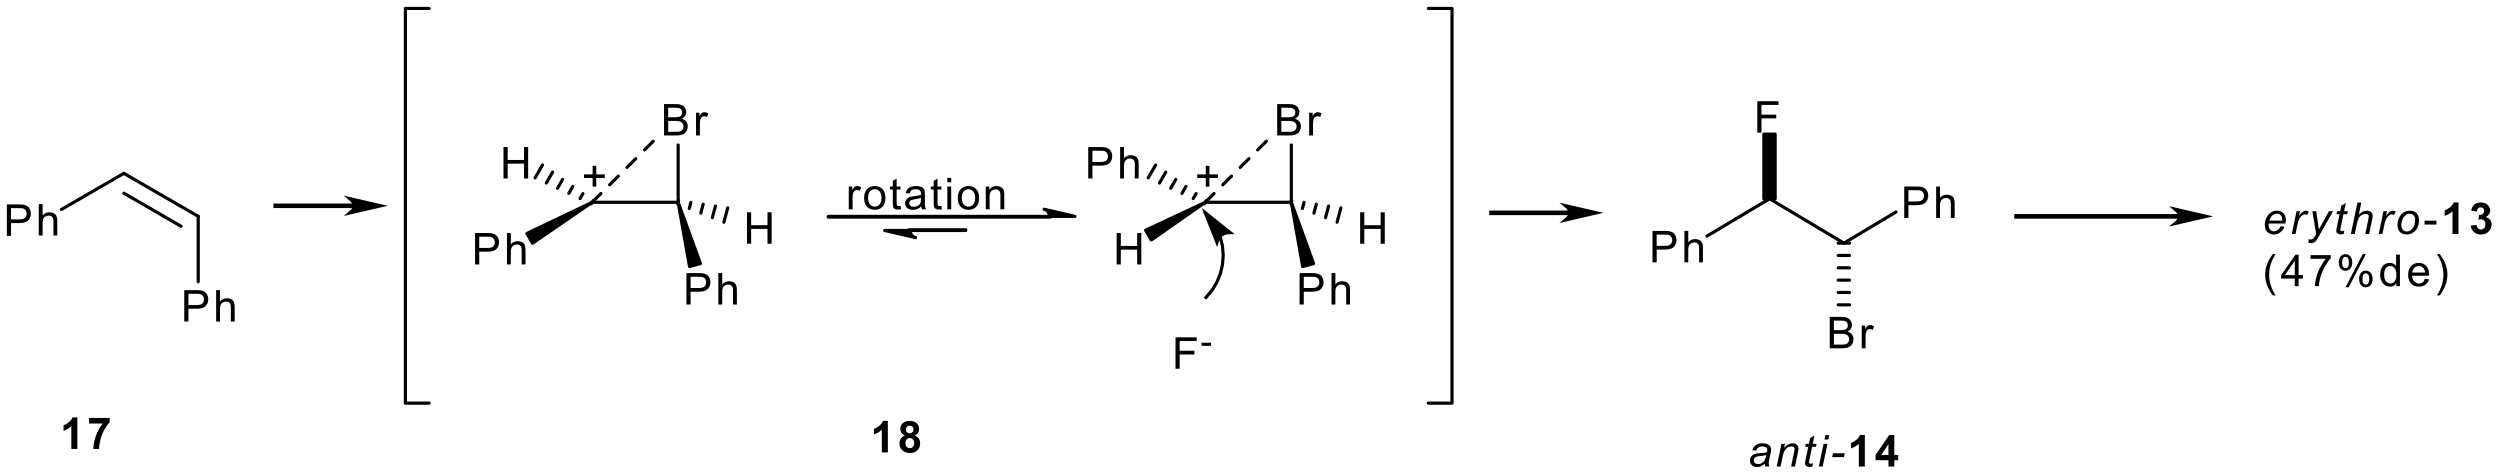 <?xml version="1.0" encoding="UTF-8"?>
<!DOCTYPE svg PUBLIC '-//W3C//DTD SVG 1.0//EN'
          'http://www.w3.org/TR/2001/REC-SVG-20010904/DTD/svg10.dtd'>
<svg stroke-dasharray="none" shape-rendering="auto" xmlns="http://www.w3.org/2000/svg" font-family="'Dialog'" text-rendering="auto" width="973" fill-opacity="1" color-interpolation="auto" color-rendering="auto" preserveAspectRatio="xMidYMid meet" font-size="12px" viewBox="0 0 973 185" fill="black" xmlns:xlink="http://www.w3.org/1999/xlink" stroke="black" image-rendering="auto" stroke-miterlimit="10" stroke-linecap="square" stroke-linejoin="miter" font-style="normal" stroke-width="1" height="185" stroke-dashoffset="0" font-weight="normal" stroke-opacity="1"
><!--Generated by the Batik Graphics2D SVG Generator--><defs id="genericDefs"
  /><g
  ><defs id="defs1"
    ><clipPath clipPathUnits="userSpaceOnUse" id="clipPath1"
      ><path d="M1.142 0.65 L365.782 0.65 L365.782 69.815 L1.142 69.815 L1.142 0.65 Z"
      /></clipPath
      ><clipPath clipPathUnits="userSpaceOnUse" id="clipPath2"
      ><path d="M11.977 77.803 L11.977 145.045 L366.479 145.045 L366.479 77.803 Z"
      /></clipPath
    ></defs
    ><g transform="scale(2.667,2.667) translate(-1.142,-0.65) matrix(1.029,0,0,1.029,-11.178,-79.379)"
    ><path d="M12.949 111.225 L12.949 106.765 L14.633 106.765 Q15.077 106.765 15.31 106.808 Q15.639 106.863 15.86 107.017 Q16.083 107.169 16.219 107.447 Q16.354 107.723 16.354 108.055 Q16.354 108.623 15.991 109.019 Q15.63 109.412 14.683 109.412 L13.54 109.412 L13.54 111.225 L12.949 111.225 ZM13.54 108.885 L14.694 108.885 Q15.265 108.885 15.505 108.672 Q15.746 108.459 15.746 108.073 Q15.746 107.794 15.604 107.595 Q15.462 107.394 15.231 107.331 Q15.083 107.291 14.681 107.291 L13.54 107.291 L13.54 108.885 Z" stroke="none" clip-path="url(#clipPath2)"
    /></g
    ><g transform="matrix(2.743,0,0,2.743,-32.853,-213.409)"
    ><path d="M17.475 111.225 L17.475 106.765 L18.023 106.765 L18.023 108.365 Q18.406 107.921 18.99 107.921 Q19.349 107.921 19.613 108.063 Q19.878 108.203 19.992 108.453 Q20.105 108.702 20.105 109.177 L20.105 111.225 L19.558 111.225 L19.558 109.177 Q19.558 108.767 19.379 108.581 Q19.203 108.392 18.876 108.392 Q18.633 108.392 18.418 108.52 Q18.205 108.645 18.114 108.862 Q18.023 109.077 18.023 109.457 L18.023 111.225 L17.475 111.225 Z" stroke="none" clip-path="url(#clipPath2)"
    /></g
    ><g transform="matrix(2.743,0,0,2.743,-32.853,-213.409)"
    ><path d="M38.121 123.424 L38.121 118.965 L39.804 118.965 Q40.249 118.965 40.482 119.007 Q40.81 119.062 41.031 119.216 Q41.255 119.368 41.39 119.646 Q41.526 119.922 41.526 120.254 Q41.526 120.822 41.163 121.218 Q40.802 121.611 39.855 121.611 L38.711 121.611 L38.711 123.424 L38.121 123.424 ZM38.711 121.084 L39.865 121.084 Q40.437 121.084 40.676 120.871 Q40.918 120.658 40.918 120.273 Q40.918 119.993 40.776 119.794 Q40.634 119.593 40.403 119.53 Q40.255 119.49 39.853 119.49 L38.711 119.49 L38.711 121.084 Z" stroke="none" clip-path="url(#clipPath2)"
    /></g
    ><g transform="matrix(2.743,0,0,2.743,-32.853,-213.409)"
    ><path d="M42.647 123.424 L42.647 118.965 L43.194 118.965 L43.194 120.565 Q43.578 120.121 44.162 120.121 Q44.521 120.121 44.785 120.263 Q45.05 120.403 45.164 120.652 Q45.277 120.901 45.277 121.376 L45.277 123.424 L44.73 123.424 L44.73 121.376 Q44.73 120.966 44.551 120.78 Q44.375 120.591 44.048 120.591 Q43.805 120.591 43.59 120.719 Q43.377 120.845 43.286 121.062 Q43.194 121.277 43.194 121.656 L43.194 123.424 L42.647 123.424 Z" stroke="none" clip-path="url(#clipPath2)"
    /></g
    ><g transform="matrix(2.743,0,0,2.743,-32.853,-213.409)"
    ><path d="M106.195 97.026 L106.195 92.566 L107.868 92.566 Q108.379 92.566 108.687 92.702 Q108.997 92.836 109.172 93.118 Q109.346 93.4 109.346 93.706 Q109.346 93.992 109.19 94.245 Q109.036 94.497 108.724 94.653 Q109.127 94.771 109.344 95.057 Q109.563 95.343 109.563 95.732 Q109.563 96.046 109.429 96.316 Q109.297 96.584 109.103 96.73 Q108.908 96.876 108.614 96.951 Q108.322 97.026 107.896 97.026 L106.195 97.026 ZM106.785 94.44 L107.75 94.44 Q108.141 94.44 108.312 94.387 Q108.537 94.32 108.65 94.166 Q108.766 94.01 108.766 93.777 Q108.766 93.554 108.659 93.386 Q108.553 93.217 108.354 93.154 Q108.158 93.091 107.677 93.091 L106.785 93.091 L106.785 94.44 ZM106.785 96.499 L107.896 96.499 Q108.182 96.499 108.298 96.478 Q108.5 96.442 108.636 96.357 Q108.774 96.271 108.861 96.109 Q108.951 95.945 108.951 95.732 Q108.951 95.483 108.823 95.3 Q108.695 95.115 108.468 95.04 Q108.243 94.965 107.817 94.965 L106.785 94.965 L106.785 96.499 Z" stroke="none" clip-path="url(#clipPath2)"
    /></g
    ><g transform="matrix(2.743,0,0,2.743,-32.853,-213.409)"
    ><path d="M110.732 97.026 L110.732 93.795 L111.225 93.795 L111.225 94.284 Q111.414 93.941 111.572 93.832 Q111.732 93.722 111.925 93.722 Q112.201 93.722 112.487 93.899 L112.298 94.406 Q112.097 94.288 111.897 94.288 Q111.718 94.288 111.574 94.395 Q111.432 94.503 111.371 94.696 Q111.28 94.988 111.28 95.335 L111.28 97.026 L110.732 97.026 Z" stroke="none" clip-path="url(#clipPath2)"
    /></g
    ><g transform="matrix(2.743,0,0,2.743,-32.853,-213.409)"
    ><path d="M79.385 115.325 L79.385 110.865 L81.068 110.865 Q81.512 110.865 81.745 110.908 Q82.074 110.962 82.295 111.117 Q82.518 111.269 82.654 111.546 Q82.79 111.822 82.79 112.155 Q82.79 112.723 82.427 113.118 Q82.066 113.512 81.118 113.512 L79.975 113.512 L79.975 115.325 L79.385 115.325 ZM79.975 112.984 L81.129 112.984 Q81.701 112.984 81.94 112.771 Q82.181 112.558 82.181 112.173 Q82.181 111.893 82.039 111.695 Q81.897 111.494 81.666 111.431 Q81.518 111.39 81.116 111.39 L79.975 111.39 L79.975 112.984 Z" stroke="none" clip-path="url(#clipPath2)"
    /></g
    ><g transform="matrix(2.743,0,0,2.743,-32.853,-213.409)"
    ><path d="M83.91 115.325 L83.91 110.865 L84.458 110.865 L84.458 112.465 Q84.841 112.021 85.425 112.021 Q85.784 112.021 86.048 112.163 Q86.314 112.303 86.427 112.552 Q86.541 112.802 86.541 113.276 L86.541 115.325 L85.993 115.325 L85.993 113.276 Q85.993 112.867 85.815 112.68 Q85.638 112.492 85.312 112.492 Q85.068 112.492 84.853 112.619 Q84.64 112.745 84.549 112.962 Q84.458 113.177 84.458 113.556 L84.458 115.325 L83.91 115.325 Z" stroke="none" clip-path="url(#clipPath2)"
    /></g
    ><g transform="matrix(2.743,0,0,2.743,-32.853,-213.409)"
    ><path d="M83.418 103.125 L83.418 98.666 L84.008 98.666 L84.008 100.497 L86.326 100.497 L86.326 98.666 L86.917 98.666 L86.917 103.125 L86.326 103.125 L86.326 101.022 L84.008 101.022 L84.008 103.125 L83.418 103.125 Z" stroke="none" clip-path="url(#clipPath2)"
    /></g
    ><g transform="matrix(2.743,0,0,2.743,-32.853,-213.409)"
    ><path d="M117.966 112.382 L117.966 107.923 L118.556 107.923 L118.556 109.754 L120.874 109.754 L120.874 107.923 L121.464 107.923 L121.464 112.382 L120.874 112.382 L120.874 110.279 L118.556 110.279 L118.556 112.382 L117.966 112.382 Z" stroke="none" clip-path="url(#clipPath2)"
    /></g
    ><g transform="matrix(2.743,0,0,2.743,-32.853,-213.409)"
    ><path d="M109.376 121.008 L109.376 116.549 L111.06 116.549 Q111.504 116.549 111.737 116.591 Q112.066 116.646 112.287 116.8 Q112.51 116.953 112.645 117.23 Q112.781 117.506 112.781 117.839 Q112.781 118.407 112.418 118.802 Q112.057 119.195 111.11 119.195 L109.966 119.195 L109.966 121.008 L109.376 121.008 ZM109.966 118.668 L111.12 118.668 Q111.692 118.668 111.932 118.455 Q112.173 118.242 112.173 117.857 Q112.173 117.577 112.031 117.378 Q111.889 117.178 111.658 117.115 Q111.51 117.074 111.108 117.074 L109.966 117.074 L109.966 118.668 Z" stroke="none" clip-path="url(#clipPath2)"
    /></g
    ><g transform="matrix(2.743,0,0,2.743,-32.853,-213.409)"
    ><path d="M113.902 121.008 L113.902 116.549 L114.45 116.549 L114.45 118.149 Q114.833 117.705 115.417 117.705 Q115.776 117.705 116.04 117.847 Q116.305 117.987 116.419 118.236 Q116.532 118.486 116.532 118.96 L116.532 121.008 L115.985 121.008 L115.985 118.96 Q115.985 118.551 115.806 118.364 Q115.63 118.175 115.303 118.175 Q115.06 118.175 114.845 118.303 Q114.632 118.429 114.541 118.646 Q114.45 118.861 114.45 119.24 L114.45 121.008 L113.902 121.008 Z" stroke="none" clip-path="url(#clipPath2)"
    /></g
    ><g transform="matrix(2.743,0,0,2.743,-32.853,-213.409)"
    ><path d="M178.769 130.123 L178.769 125.664 L181.778 125.664 L181.778 126.189 L179.359 126.189 L179.359 127.57 L181.452 127.57 L181.452 128.097 L179.359 128.097 L179.359 130.123 L178.769 130.123 Z" stroke="none" clip-path="url(#clipPath2)"
    /></g
    ><g transform="matrix(2.743,0,0,2.743,-32.853,-213.409)"
    ><path d="M182.464 126.872 L182.464 126.431 L183.809 126.431 L183.809 126.872 L182.464 126.872 Z" stroke="none" clip-path="url(#clipPath2)"
    /></g
    ><g transform="matrix(2.743,0,0,2.743,-32.853,-213.409)"
    ><path d="M193.195 97.026 L193.195 92.566 L194.868 92.566 Q195.379 92.566 195.687 92.702 Q195.997 92.836 196.172 93.118 Q196.346 93.4 196.346 93.706 Q196.346 93.992 196.19 94.245 Q196.036 94.497 195.724 94.653 Q196.127 94.771 196.344 95.057 Q196.563 95.343 196.563 95.732 Q196.563 96.046 196.429 96.316 Q196.297 96.584 196.103 96.73 Q195.908 96.876 195.614 96.951 Q195.322 97.026 194.896 97.026 L193.195 97.026 ZM193.785 94.44 L194.75 94.44 Q195.142 94.44 195.312 94.387 Q195.537 94.32 195.65 94.166 Q195.766 94.01 195.766 93.777 Q195.766 93.554 195.659 93.386 Q195.553 93.217 195.354 93.154 Q195.158 93.091 194.677 93.091 L193.785 93.091 L193.785 94.44 ZM193.785 96.499 L194.896 96.499 Q195.182 96.499 195.298 96.478 Q195.5 96.442 195.636 96.357 Q195.774 96.271 195.861 96.109 Q195.951 95.945 195.951 95.732 Q195.951 95.483 195.823 95.3 Q195.695 95.115 195.468 95.04 Q195.243 94.965 194.817 94.965 L193.785 94.965 L193.785 96.499 Z" stroke="none" clip-path="url(#clipPath2)"
    /></g
    ><g transform="matrix(2.743,0,0,2.743,-32.853,-213.409)"
    ><path d="M197.732 97.026 L197.732 93.795 L198.225 93.795 L198.225 94.284 Q198.414 93.941 198.572 93.832 Q198.732 93.722 198.925 93.722 Q199.201 93.722 199.487 93.899 L199.298 94.406 Q199.097 94.288 198.897 94.288 Q198.718 94.288 198.574 94.395 Q198.432 94.503 198.371 94.696 Q198.28 94.988 198.28 95.335 L198.28 97.026 L197.732 97.026 Z" stroke="none" clip-path="url(#clipPath2)"
    /></g
    ><g transform="matrix(2.743,0,0,2.743,-32.853,-213.409)"
    ><path d="M170.418 115.325 L170.418 110.865 L171.008 110.865 L171.008 112.696 L173.327 112.696 L173.327 110.865 L173.917 110.865 L173.917 115.325 L173.327 115.325 L173.327 113.222 L171.008 113.222 L171.008 115.325 L170.418 115.325 Z" stroke="none" clip-path="url(#clipPath2)"
    /></g
    ><g transform="matrix(2.743,0,0,2.743,-32.853,-213.409)"
    ><path d="M166.385 103.125 L166.385 98.666 L168.068 98.666 Q168.512 98.666 168.745 98.708 Q169.074 98.763 169.295 98.917 Q169.518 99.069 169.654 99.347 Q169.79 99.623 169.79 99.956 Q169.79 100.523 169.427 100.919 Q169.065 101.312 168.119 101.312 L166.975 101.312 L166.975 103.125 L166.385 103.125 ZM166.975 100.785 L168.129 100.785 Q168.701 100.785 168.94 100.572 Q169.181 100.359 169.181 99.974 Q169.181 99.694 169.039 99.495 Q168.897 99.294 168.666 99.232 Q168.518 99.191 168.116 99.191 L166.975 99.191 L166.975 100.785 Z" stroke="none" clip-path="url(#clipPath2)"
    /></g
    ><g transform="matrix(2.743,0,0,2.743,-32.853,-213.409)"
    ><path d="M170.91 103.125 L170.91 98.666 L171.458 98.666 L171.458 100.266 Q171.841 99.822 172.425 99.822 Q172.784 99.822 173.048 99.964 Q173.313 100.104 173.427 100.353 Q173.541 100.603 173.541 101.077 L173.541 103.125 L172.993 103.125 L172.993 101.077 Q172.993 100.668 172.815 100.481 Q172.638 100.292 172.312 100.292 Q172.068 100.292 171.853 100.42 Q171.64 100.546 171.549 100.763 Q171.458 100.978 171.458 101.357 L171.458 103.125 L170.91 103.125 Z" stroke="none" clip-path="url(#clipPath2)"
    /></g
    ><g transform="matrix(2.743,0,0,2.743,-32.853,-213.409)"
    ><path d="M204.966 112.382 L204.966 107.923 L205.556 107.923 L205.556 109.754 L207.874 109.754 L207.874 107.923 L208.464 107.923 L208.464 112.382 L207.874 112.382 L207.874 110.279 L205.556 110.279 L205.556 112.382 L204.966 112.382 Z" stroke="none" clip-path="url(#clipPath2)"
    /></g
    ><g transform="matrix(2.743,0,0,2.743,-32.853,-213.409)"
    ><path d="M196.376 121.008 L196.376 116.549 L198.06 116.549 Q198.504 116.549 198.737 116.591 Q199.065 116.646 199.286 116.8 Q199.51 116.953 199.645 117.23 Q199.781 117.506 199.781 117.839 Q199.781 118.407 199.418 118.802 Q199.057 119.195 198.11 119.195 L196.966 119.195 L196.966 121.008 L196.376 121.008 ZM196.966 118.668 L198.12 118.668 Q198.692 118.668 198.932 118.455 Q199.173 118.242 199.173 117.857 Q199.173 117.577 199.031 117.378 Q198.889 117.178 198.658 117.115 Q198.51 117.074 198.108 117.074 L196.966 117.074 L196.966 118.668 Z" stroke="none" clip-path="url(#clipPath2)"
    /></g
    ><g transform="matrix(2.743,0,0,2.743,-32.853,-213.409)"
    ><path d="M200.902 121.008 L200.902 116.549 L201.45 116.549 L201.45 118.149 Q201.833 117.705 202.417 117.705 Q202.776 117.705 203.04 117.847 Q203.305 117.987 203.419 118.236 Q203.532 118.486 203.532 118.96 L203.532 121.008 L202.985 121.008 L202.985 118.96 Q202.985 118.551 202.806 118.364 Q202.63 118.175 202.303 118.175 Q202.06 118.175 201.845 118.303 Q201.632 118.429 201.541 118.646 Q201.45 118.861 201.45 119.24 L201.45 121.008 L200.902 121.008 Z" stroke="none" clip-path="url(#clipPath2)"
    /></g
    ><g transform="matrix(2.743,0,0,2.743,-32.853,-213.409)"
    ><path d="M246.449 115.026 L246.449 110.566 L248.133 110.566 Q248.577 110.566 248.81 110.609 Q249.138 110.664 249.36 110.818 Q249.583 110.97 249.719 111.248 Q249.854 111.523 249.854 111.856 Q249.854 112.424 249.491 112.819 Q249.13 113.213 248.183 113.213 L247.04 113.213 L247.04 115.026 L246.449 115.026 ZM247.04 112.686 L248.194 112.686 Q248.765 112.686 249.005 112.473 Q249.246 112.26 249.246 111.874 Q249.246 111.594 249.104 111.396 Q248.962 111.195 248.731 111.132 Q248.583 111.091 248.181 111.091 L247.04 111.091 L247.04 112.686 Z" stroke="none" clip-path="url(#clipPath2)"
    /></g
    ><g transform="matrix(2.743,0,0,2.743,-32.853,-213.409)"
    ><path d="M250.975 115.026 L250.975 110.566 L251.523 110.566 L251.523 112.166 Q251.906 111.722 252.49 111.722 Q252.849 111.722 253.113 111.864 Q253.378 112.004 253.492 112.254 Q253.605 112.503 253.605 112.978 L253.605 115.026 L253.058 115.026 L253.058 112.978 Q253.058 112.568 252.879 112.381 Q252.703 112.193 252.376 112.193 Q252.133 112.193 251.918 112.32 Q251.705 112.446 251.614 112.663 Q251.523 112.878 251.523 113.257 L251.523 115.026 L250.975 115.026 Z" stroke="none" clip-path="url(#clipPath2)"
    /></g
    ><g transform="matrix(2.743,0,0,2.743,-32.853,-213.409)"
    ><path d="M282.168 108.725 L282.168 104.265 L283.851 104.265 Q284.296 104.265 284.529 104.308 Q284.857 104.363 285.078 104.517 Q285.301 104.669 285.437 104.947 Q285.573 105.223 285.573 105.555 Q285.573 106.123 285.21 106.519 Q284.849 106.912 283.902 106.912 L282.758 106.912 L282.758 108.725 L282.168 108.725 ZM282.758 106.385 L283.912 106.385 Q284.484 106.385 284.723 106.172 Q284.965 105.959 284.965 105.573 Q284.965 105.294 284.823 105.095 Q284.681 104.894 284.45 104.831 Q284.302 104.791 283.9 104.791 L282.758 104.791 L282.758 106.385 Z" stroke="none" clip-path="url(#clipPath2)"
    /></g
    ><g transform="matrix(2.743,0,0,2.743,-32.853,-213.409)"
    ><path d="M286.694 108.725 L286.694 104.265 L287.241 104.265 L287.241 105.865 Q287.625 105.421 288.209 105.421 Q288.568 105.421 288.831 105.563 Q289.097 105.703 289.211 105.953 Q289.324 106.202 289.324 106.677 L289.324 108.725 L288.777 108.725 L288.777 106.677 Q288.777 106.267 288.598 106.081 Q288.422 105.892 288.095 105.892 Q287.852 105.892 287.637 106.02 Q287.424 106.145 287.333 106.362 Q287.241 106.577 287.241 106.957 L287.241 108.725 L286.694 108.725 Z" stroke="none" clip-path="url(#clipPath2)"
    /></g
    ><g transform="matrix(2.743,0,0,2.743,-32.853,-213.409)"
    ><path d="M261.32 96.623 L261.32 92.164 L264.329 92.164 L264.329 92.689 L261.91 92.689 L261.91 94.07 L264.003 94.07 L264.003 94.597 L261.91 94.597 L261.91 96.623 L261.32 96.623 Z" stroke="none" clip-path="url(#clipPath2)"
    /></g
    ><g transform="matrix(2.743,0,0,2.743,-32.853,-213.409)"
    ><path d="M271.597 127.225 L271.597 122.765 L273.27 122.765 Q273.781 122.765 274.089 122.901 Q274.4 123.035 274.574 123.317 Q274.748 123.599 274.748 123.905 Q274.748 124.191 274.592 124.445 Q274.438 124.696 274.126 124.852 Q274.529 124.97 274.746 125.256 Q274.965 125.542 274.965 125.931 Q274.965 126.246 274.832 126.515 Q274.7 126.783 274.505 126.929 Q274.31 127.075 274.016 127.15 Q273.724 127.225 273.298 127.225 L271.597 127.225 ZM272.187 124.639 L273.152 124.639 Q273.544 124.639 273.714 124.587 Q273.939 124.52 274.053 124.365 Q274.168 124.209 274.168 123.976 Q274.168 123.753 274.061 123.585 Q273.955 123.416 273.757 123.354 Q273.56 123.291 273.079 123.291 L272.187 123.291 L272.187 124.639 ZM272.187 126.698 L273.298 126.698 Q273.584 126.698 273.7 126.677 Q273.903 126.641 274.039 126.556 Q274.176 126.471 274.264 126.308 Q274.353 126.144 274.353 125.931 Q274.353 125.682 274.225 125.499 Q274.097 125.315 273.87 125.24 Q273.645 125.165 273.219 125.165 L272.187 125.165 L272.187 126.698 Z" stroke="none" clip-path="url(#clipPath2)"
    /></g
    ><g transform="matrix(2.743,0,0,2.743,-32.853,-213.409)"
    ><path d="M276.135 127.225 L276.135 123.994 L276.627 123.994 L276.627 124.483 Q276.816 124.14 276.974 124.031 Q277.135 123.921 277.327 123.921 Q277.603 123.921 277.889 124.098 L277.7 124.605 Q277.5 124.487 277.299 124.487 Q277.12 124.487 276.976 124.595 Q276.834 124.702 276.774 124.895 Q276.682 125.187 276.682 125.534 L276.682 127.225 L276.135 127.225 Z" stroke="none" clip-path="url(#clipPath2)"
    /></g
    ><g stroke-width="0.449" transform="matrix(2.743,0,0,2.743,-32.853,-213.409)" stroke-linejoin="round" stroke-linecap="round"
    ><path fill="none" d="M214.64 135 L218 135 L218 79 L214.64 79" clip-path="url(#clipPath2)"
    /></g
    ><g stroke-width="0.449" transform="matrix(2.743,0,0,2.743,-32.853,-213.409)" stroke-linejoin="round" stroke-linecap="round"
    ><path fill="none" d="M20.697 107.518 L29.551 102.398" clip-path="url(#clipPath2)"
    /></g
    ><g stroke-width="0.449" transform="matrix(2.743,0,0,2.743,-32.853,-213.409)" stroke-linejoin="round" stroke-linecap="round"
    ><path fill="none" d="M29.551 102.398 L40.102 108.5 M29.551 105.214 L37.664 109.906" clip-path="url(#clipPath2)"
    /></g
    ><g stroke-width="0.449" transform="matrix(2.743,0,0,2.743,-32.853,-213.409)" stroke-linejoin="round" stroke-linecap="round"
    ><path fill="none" d="M40.102 108.5 L40.102 117.78" clip-path="url(#clipPath2)"
    /></g
    ><g stroke-width="0.449" transform="matrix(2.743,0,0,2.743,-32.853,-213.409)" stroke-linejoin="round" stroke-linecap="round"
    ><path fill="none" d="M96 106.5 L108.199 106.5" clip-path="url(#clipPath2)"
    /></g
    ><g stroke-width="0.449" transform="matrix(2.743,0,0,2.743,-32.853,-213.409)" stroke-linejoin="round" stroke-linecap="round"
    ><path fill="none" d="M108.199 106.5 L108.199 98.373" clip-path="url(#clipPath2)"
    /></g
    ><g transform="matrix(2.743,0,0,2.743,-32.853,-213.409)"
    ><path d="M96 106.5 L87.534 112.313 L86.733 110.926 Z" stroke="none" clip-path="url(#clipPath2)"
    /></g
    ><g stroke-width="0.449" transform="matrix(2.743,0,0,2.743,-32.853,-213.409)" stroke-linejoin="round" stroke-linecap="round"
    ><path fill="none" d="M96 106.5 L87.534 112.313 L86.733 110.926 Z" clip-path="url(#clipPath2)"
    /></g
    ><g stroke-width="0.449" transform="matrix(2.743,0,0,2.743,-32.853,-213.409)" stroke-linejoin="round" stroke-linecap="round"
    ><path fill="none" d="M95.875 106.716 L96.125 106.284 M94.279 105.98 L94.689 105.27 M92.684 105.244 L93.254 104.256 M91.088 104.508 L91.819 103.242 M89.493 103.771 L90.383 102.229 M87.897 103.035 L88.948 101.215" clip-path="url(#clipPath2)"
    /></g
    ><g stroke-width="0.449" transform="matrix(2.743,0,0,2.743,-32.853,-213.409)" stroke-linejoin="round" stroke-linecap="round"
    ><path fill="none" d="M108.264 106.258 L108.135 106.742 M110.006 106.518 L109.773 107.388 M111.748 106.778 L111.412 108.034 M113.49 107.037 L113.05 108.68 M115.233 107.297 L114.689 109.327" clip-path="url(#clipPath2)"
    /></g
    ><g transform="matrix(2.743,0,0,2.743,-32.853,-213.409)"
    ><path d="M108.199 106.5 L111.36 115.203 L109.813 115.617 Z" stroke="none" clip-path="url(#clipPath2)"
    /></g
    ><g stroke-width="0.449" transform="matrix(2.743,0,0,2.743,-32.853,-213.409)" stroke-linejoin="round" stroke-linecap="round"
    ><path fill="none" d="M108.199 106.5 L111.36 115.203 L109.813 115.617 Z" clip-path="url(#clipPath2)"
    /></g
    ><g stroke-width="0.449" transform="matrix(2.743,0,0,2.743,-32.853,-213.409)" stroke-linejoin="round" stroke-linecap="round"
    ><path fill="none" d="M183 106.5 L195.199 106.5" clip-path="url(#clipPath2)"
    /></g
    ><g stroke-width="0.449" transform="matrix(2.743,0,0,2.743,-32.853,-213.409)" stroke-linejoin="round" stroke-linecap="round"
    ><path fill="none" d="M195.199 106.5 L195.199 98.373" clip-path="url(#clipPath2)"
    /></g
    ><g transform="matrix(2.743,0,0,2.743,-32.853,-213.409)"
    ><path d="M183 106.5 L175.331 111.853 L174.53 110.466 Z" stroke="none" clip-path="url(#clipPath2)"
    /></g
    ><g stroke-width="0.449" transform="matrix(2.743,0,0,2.743,-32.853,-213.409)" stroke-linejoin="round" stroke-linecap="round"
    ><path fill="none" d="M183 106.5 L175.331 111.853 L174.53 110.466 Z" clip-path="url(#clipPath2)"
    /></g
    ><g stroke-width="0.449" transform="matrix(2.743,0,0,2.743,-32.853,-213.409)" stroke-linejoin="round" stroke-linecap="round"
    ><path fill="none" d="M182.875 106.716 L183.125 106.284 M181.279 105.98 L181.69 105.27 M179.684 105.244 L180.254 104.256 M178.088 104.508 L178.819 103.242 M176.493 103.771 L177.383 102.229 M174.897 103.035 L175.948 101.215" clip-path="url(#clipPath2)"
    /></g
    ><g stroke-width="0.449" transform="matrix(2.743,0,0,2.743,-32.853,-213.409)" stroke-linejoin="round" stroke-linecap="round"
    ><path fill="none" d="M195.264 106.258 L195.135 106.742 M197.006 106.518 L196.773 107.388 M198.748 106.778 L198.412 108.034 M200.49 107.037 L200.05 108.68 M202.233 107.297 L201.689 109.327" clip-path="url(#clipPath2)"
    /></g
    ><g transform="matrix(2.743,0,0,2.743,-32.853,-213.409)"
    ><path d="M195.199 106.5 L198.36 115.203 L196.813 115.617 Z" stroke="none" clip-path="url(#clipPath2)"
    /></g
    ><g stroke-width="0.449" transform="matrix(2.743,0,0,2.743,-32.853,-213.409)" stroke-linejoin="round" stroke-linecap="round"
    ><path fill="none" d="M195.199 106.5 L198.36 115.203 L196.813 115.617 Z" clip-path="url(#clipPath2)"
    /></g
    ><g stroke-width="0.449" transform="matrix(2.743,0,0,2.743,-32.853,-213.409)" stroke-linejoin="round" stroke-linecap="round"
    ><path fill="none" d="M254.182 111.296 L263.051 106" clip-path="url(#clipPath2)"
    /></g
    ><g stroke-width="0.449" transform="matrix(2.743,0,0,2.743,-32.853,-213.409)" stroke-linejoin="round" stroke-linecap="round"
    ><path fill="none" d="M263.051 106 L273.602 112.301" clip-path="url(#clipPath2)"
    /></g
    ><g stroke-width="0.449" transform="matrix(2.743,0,0,2.743,-32.853,-213.409)" stroke-linejoin="round" stroke-linecap="round"
    ><path fill="none" d="M273.602 112.301 L280.999 107.881" clip-path="url(#clipPath2)"
    /></g
    ><g transform="matrix(2.743,0,0,2.743,-32.853,-213.409)"
    ><path d="M263.852 106 L263.051 106 L262.25 106 L262.25 96.828 L263.852 96.828 Z" stroke="none" clip-path="url(#clipPath2)"
    /></g
    ><g stroke-width="0.449" transform="matrix(2.743,0,0,2.743,-32.853,-213.409)" stroke-linejoin="round" stroke-linecap="round"
    ><path fill="none" d="M263.852 106 L263.051 106 L262.25 106 L262.25 96.828 L263.852 96.828 Z" clip-path="url(#clipPath2)"
    /></g
    ><g stroke-width="0.449" transform="matrix(2.743,0,0,2.743,-32.853,-213.409)" stroke-linejoin="round" stroke-linecap="round"
    ><path fill="none" d="M274.402 112.301 L272.801 112.301 M274.402 114.051 L272.801 114.051 M274.402 115.801 L272.801 115.801 M274.402 117.551 L272.801 117.551 M274.402 119.301 L272.801 119.301 M274.402 121.051 L272.801 121.051" clip-path="url(#clipPath2)"
    /></g
    ><g transform="matrix(2.743,0,0,2.743,-32.853,-213.409)"
    ><path d="M22.952 141.5 L22.098 141.5 L22.098 138.278 Q21.63 138.716 20.993 138.927 L20.993 138.15 Q21.327 138.04 21.719 137.736 Q22.112 137.43 22.258 137.022 L22.952 137.022 L22.952 141.5 Z" stroke="none" clip-path="url(#clipPath2)"
    /></g
    ><g transform="matrix(2.743,0,0,2.743,-32.853,-213.409)"
    ><path d="M24.616 137.894 L24.616 137.101 L27.538 137.101 L27.538 137.722 Q27.177 138.077 26.802 138.744 Q26.429 139.409 26.232 140.16 Q26.035 140.91 26.039 141.5 L25.214 141.5 Q25.236 140.575 25.595 139.614 Q25.956 138.653 26.558 137.894 L24.616 137.894 Z" stroke="none" clip-path="url(#clipPath2)"
    /></g
    ><g transform="matrix(2.743,0,0,2.743,-32.853,-213.409)"
    ><path d="M262.385 143.598 Q262.099 143.844 261.833 143.959 Q261.57 144.073 261.269 144.073 Q260.821 144.073 260.548 143.809 Q260.274 143.546 260.274 143.136 Q260.274 142.864 260.397 142.657 Q260.521 142.449 260.724 142.323 Q260.929 142.195 261.223 142.14 Q261.409 142.104 261.927 142.083 Q262.446 142.061 262.671 141.974 Q262.736 141.749 262.736 141.599 Q262.736 141.408 262.596 141.299 Q262.403 141.147 262.036 141.147 Q261.689 141.147 261.468 141.301 Q261.247 141.453 261.148 141.737 L260.59 141.688 Q260.76 141.208 261.13 140.952 Q261.501 140.696 262.062 140.696 Q262.663 140.696 263.012 140.982 Q263.279 141.195 263.279 141.536 Q263.279 141.793 263.204 142.134 L263.024 142.937 Q262.939 143.321 262.939 143.562 Q262.939 143.714 263.005 144 L262.45 144 Q262.403 143.842 262.385 143.598 ZM262.59 142.363 Q262.474 142.408 262.34 142.432 Q262.209 142.457 261.898 142.485 Q261.418 142.528 261.219 142.593 Q261.022 142.657 260.921 142.802 Q260.821 142.943 260.821 143.118 Q260.821 143.349 260.981 143.499 Q261.142 143.647 261.436 143.647 Q261.71 143.647 261.961 143.503 Q262.215 143.357 262.361 143.1 Q262.507 142.84 262.59 142.363 Z" stroke="none" clip-path="url(#clipPath2)"
    /></g
    ><g transform="matrix(2.743,0,0,2.743,-32.853,-213.409)"
    ><path d="M264.07 144 L264.746 140.769 L265.245 140.769 L265.127 141.331 Q265.452 141.001 265.733 140.849 Q266.017 140.696 266.313 140.696 Q266.705 140.696 266.928 140.909 Q267.153 141.122 267.153 141.477 Q267.153 141.658 267.074 142.043 L266.662 144 L266.113 144 L266.541 141.952 Q266.605 141.654 266.605 141.512 Q266.605 141.349 266.494 141.25 Q266.382 141.149 266.173 141.149 Q265.75 141.149 265.419 141.453 Q265.091 141.757 264.934 142.497 L264.622 144 L264.07 144 Z" stroke="none" clip-path="url(#clipPath2)"
    /></g
    ><g transform="matrix(2.743,0,0,2.743,-32.853,-213.409)"
    ><path d="M269.222 143.552 L269.131 144.004 Q268.932 144.055 268.747 144.055 Q268.419 144.055 268.224 143.893 Q268.078 143.771 268.078 143.562 Q268.078 143.454 268.157 143.071 L268.549 141.195 L268.115 141.195 L268.202 140.769 L268.638 140.769 L268.804 139.974 L269.435 139.595 L269.187 140.769 L269.729 140.769 L269.638 141.195 L269.1 141.195 L268.725 142.98 Q268.656 143.321 268.656 143.387 Q268.656 143.485 268.711 143.538 Q268.768 143.588 268.895 143.588 Q269.078 143.588 269.222 143.552 Z" stroke="none" clip-path="url(#clipPath2)"
    /></g
    ><g transform="matrix(2.743,0,0,2.743,-32.853,-213.409)"
    ><path d="M270.85 140.163 L270.98 139.54 L271.527 139.54 L271.397 140.163 L270.85 140.163 ZM270.047 144 L270.722 140.769 L271.272 140.769 L270.596 144 L270.047 144 Z" stroke="none" clip-path="url(#clipPath2)"
    /></g
    ><g transform="matrix(2.743,0,0,2.743,-32.853,-213.409)"
    ><path d="M271.937 142.661 L272.052 142.11 L273.732 142.11 L273.618 142.661 L271.937 142.661 Z" stroke="none" clip-path="url(#clipPath2)"
    /></g
    ><g transform="matrix(2.743,0,0,2.743,-32.853,-213.409)"
    ><path d="M276.575 144 L275.721 144 L275.721 140.778 Q275.252 141.216 274.615 141.427 L274.615 140.65 Q274.95 140.54 275.341 140.236 Q275.735 139.93 275.881 139.522 L276.575 139.522 L276.575 144 Z" stroke="none" clip-path="url(#clipPath2)"
    /></g
    ><g transform="matrix(2.743,0,0,2.743,-32.853,-213.409)"
    ><path d="M279.927 144 L279.927 143.102 L278.102 143.102 L278.102 142.353 L280.037 139.522 L280.755 139.522 L280.755 142.351 L281.308 142.351 L281.308 143.102 L280.755 143.102 L280.755 144 L279.927 144 ZM279.927 142.351 L279.927 140.826 L278.903 142.351 L279.927 142.351 Z" stroke="none" clip-path="url(#clipPath2)"
    /></g
    ><g transform="matrix(2.743,0,0,2.743,-32.853,-213.409)"
    ><path d="M132.406 107.5 L132.406 104.269 L132.898 104.269 L132.898 104.758 Q133.087 104.415 133.245 104.306 Q133.405 104.196 133.598 104.196 Q133.874 104.196 134.16 104.373 L133.971 104.88 Q133.77 104.762 133.57 104.762 Q133.391 104.762 133.247 104.87 Q133.105 104.977 133.044 105.17 Q132.953 105.462 132.953 105.809 L132.953 107.5 L132.406 107.5 Z" stroke="none" clip-path="url(#clipPath2)"
    /></g
    ><g transform="matrix(2.743,0,0,2.743,-32.853,-213.409)"
    ><path d="M134.585 105.884 Q134.585 104.987 135.084 104.555 Q135.502 104.196 136.1 104.196 Q136.767 104.196 137.189 104.632 Q137.613 105.068 137.613 105.839 Q137.613 106.462 137.424 106.821 Q137.238 107.178 136.881 107.376 Q136.524 107.573 136.1 107.573 Q135.423 107.573 135.003 107.139 Q134.585 106.703 134.585 105.884 ZM135.149 105.884 Q135.149 106.504 135.418 106.814 Q135.69 107.123 136.1 107.123 Q136.507 107.123 136.777 106.812 Q137.049 106.502 137.049 105.865 Q137.049 105.267 136.777 104.959 Q136.506 104.649 136.1 104.649 Q135.69 104.649 135.418 104.957 Q135.149 105.263 135.149 105.884 Z" stroke="none" clip-path="url(#clipPath2)"
    /></g
    ><g transform="matrix(2.743,0,0,2.743,-32.853,-213.409)"
    ><path d="M139.75 107.009 L139.829 107.494 Q139.598 107.543 139.416 107.543 Q139.117 107.543 138.953 107.449 Q138.789 107.354 138.722 107.2 Q138.655 107.046 138.655 106.553 L138.655 104.695 L138.253 104.695 L138.253 104.269 L138.655 104.269 L138.655 103.468 L139.201 103.14 L139.201 104.269 L139.75 104.269 L139.75 104.695 L139.201 104.695 L139.201 106.583 Q139.201 106.819 139.229 106.885 Q139.257 106.952 139.322 106.993 Q139.389 107.031 139.511 107.031 Q139.602 107.031 139.75 107.009 Z" stroke="none" clip-path="url(#clipPath2)"
    /></g
    ><g transform="matrix(2.743,0,0,2.743,-32.853,-213.409)"
    ><path d="M142.698 107.1 Q142.393 107.36 142.112 107.468 Q141.832 107.573 141.509 107.573 Q140.976 107.573 140.69 107.313 Q140.404 107.052 140.404 106.648 Q140.404 106.411 140.512 106.214 Q140.621 106.017 140.795 105.9 Q140.97 105.78 141.189 105.719 Q141.351 105.677 141.676 105.638 Q142.339 105.559 142.653 105.45 Q142.655 105.336 142.655 105.306 Q142.655 104.971 142.501 104.835 Q142.29 104.649 141.876 104.649 Q141.491 104.649 141.306 104.784 Q141.122 104.92 141.035 105.263 L140.499 105.19 Q140.572 104.847 140.739 104.636 Q140.907 104.424 141.223 104.31 Q141.54 104.196 141.955 104.196 Q142.369 104.196 142.627 104.294 Q142.886 104.391 143.008 104.539 Q143.13 104.685 143.178 104.91 Q143.207 105.05 143.207 105.415 L143.207 106.145 Q143.207 106.91 143.241 107.113 Q143.276 107.313 143.379 107.5 L142.807 107.5 Q142.722 107.33 142.698 107.1 ZM142.653 105.878 Q142.355 105.999 141.759 106.085 Q141.42 106.133 141.28 106.194 Q141.14 106.255 141.063 106.372 Q140.988 106.49 140.988 106.632 Q140.988 106.851 141.154 106.997 Q141.321 107.143 141.639 107.143 Q141.955 107.143 142.201 107.005 Q142.448 106.867 142.564 106.626 Q142.653 106.441 142.653 106.078 L142.653 105.878 Z" stroke="none" clip-path="url(#clipPath2)"
    /></g
    ><g transform="matrix(2.743,0,0,2.743,-32.853,-213.409)"
    ><path d="M145.551 107.009 L145.63 107.494 Q145.399 107.543 145.216 107.543 Q144.918 107.543 144.754 107.449 Q144.589 107.354 144.523 107.2 Q144.456 107.046 144.456 106.553 L144.456 104.695 L144.054 104.695 L144.054 104.269 L144.456 104.269 L144.456 103.468 L145.001 103.14 L145.001 104.269 L145.551 104.269 L145.551 104.695 L145.001 104.695 L145.001 106.583 Q145.001 106.819 145.03 106.885 Q145.058 106.952 145.123 106.993 Q145.19 107.031 145.311 107.031 Q145.403 107.031 145.551 107.009 Z" stroke="none" clip-path="url(#clipPath2)"
    /></g
    ><g transform="matrix(2.743,0,0,2.743,-32.853,-213.409)"
    ><path d="M146.393 103.669 L146.393 103.04 L146.941 103.04 L146.941 103.669 L146.393 103.669 ZM146.393 107.5 L146.393 104.269 L146.941 104.269 L146.941 107.5 L146.393 107.5 Z" stroke="none" clip-path="url(#clipPath2)"
    /></g
    ><g transform="matrix(2.743,0,0,2.743,-32.853,-213.409)"
    ><path d="M147.875 105.884 Q147.875 104.987 148.374 104.555 Q148.792 104.196 149.39 104.196 Q150.057 104.196 150.479 104.632 Q150.903 105.068 150.903 105.839 Q150.903 106.462 150.714 106.821 Q150.528 107.178 150.171 107.376 Q149.814 107.573 149.39 107.573 Q148.713 107.573 148.293 107.139 Q147.875 106.703 147.875 105.884 ZM148.439 105.884 Q148.439 106.504 148.709 106.814 Q148.981 107.123 149.39 107.123 Q149.798 107.123 150.067 106.812 Q150.339 106.502 150.339 105.865 Q150.339 105.267 150.067 104.959 Q149.796 104.649 149.39 104.649 Q148.981 104.649 148.709 104.957 Q148.439 105.263 148.439 105.884 Z" stroke="none" clip-path="url(#clipPath2)"
    /></g
    ><g transform="matrix(2.743,0,0,2.743,-32.853,-213.409)"
    ><path d="M151.846 107.5 L151.846 104.269 L152.339 104.269 L152.339 104.728 Q152.694 104.196 153.367 104.196 Q153.659 104.196 153.902 104.302 Q154.148 104.405 154.269 104.576 Q154.391 104.746 154.44 104.981 Q154.47 105.133 154.47 105.513 L154.47 107.5 L153.923 107.5 L153.923 105.535 Q153.923 105.2 153.858 105.034 Q153.795 104.868 153.633 104.77 Q153.47 104.671 153.251 104.671 Q152.9 104.671 152.647 104.894 Q152.393 105.115 152.393 105.736 L152.393 107.5 L151.846 107.5 Z" stroke="none" clip-path="url(#clipPath2)"
    /></g
    ><g transform="matrix(2.743,0,0,2.743,-32.853,-213.409)"
    ><path d="M183.062 104.278 L183.062 103.055 L181.847 103.055 L181.847 102.544 L183.062 102.544 L183.062 101.331 L183.579 101.331 L183.579 102.544 L184.791 102.544 L184.791 103.055 L183.579 103.055 L183.579 104.278 L183.062 104.278 Z" stroke="none" clip-path="url(#clipPath2)"
    /></g
    ><g transform="matrix(2.743,0,0,2.743,-32.853,-213.409)"
    ><path d="M96.062 104.278 L96.062 103.055 L94.847 103.055 L94.847 102.544 L96.062 102.544 L96.062 101.331 L96.579 101.331 L96.579 102.544 L97.791 102.544 L97.791 103.055 L96.579 103.055 L96.579 104.278 L96.062 104.278 Z" stroke="none" clip-path="url(#clipPath2)"
    /></g
    ><g transform="matrix(2.743,0,0,2.743,-32.853,-213.409)"
    ><path d="M335.58 109.901 L336.115 109.956 Q335.999 110.355 335.584 110.714 Q335.17 111.073 334.594 111.073 Q334.235 111.073 333.935 110.907 Q333.637 110.74 333.479 110.424 Q333.322 110.108 333.322 109.704 Q333.322 109.175 333.568 108.678 Q333.813 108.179 334.203 107.938 Q334.592 107.696 335.044 107.696 Q335.622 107.696 335.967 108.055 Q336.314 108.414 336.314 109.035 Q336.314 109.272 336.271 109.522 L333.892 109.522 Q333.88 109.615 333.88 109.692 Q333.88 110.144 334.087 110.383 Q334.296 110.623 334.598 110.623 Q334.88 110.623 335.154 110.438 Q335.428 110.252 335.58 109.901 ZM333.979 109.102 L335.793 109.102 Q335.797 109.017 335.797 108.98 Q335.797 108.566 335.59 108.345 Q335.383 108.124 335.056 108.124 Q334.704 108.124 334.413 108.368 Q334.123 108.611 333.979 109.102 Z" stroke="none" clip-path="url(#clipPath2)"
    /></g
    ><g transform="matrix(2.743,0,0,2.743,-32.853,-213.409)"
    ><path d="M337.157 111 L337.832 107.769 L338.319 107.769 L338.183 108.428 Q338.433 108.055 338.67 107.877 Q338.909 107.696 339.159 107.696 Q339.323 107.696 339.564 107.814 L339.339 108.325 Q339.195 108.222 339.025 108.222 Q338.737 108.222 338.433 108.544 Q338.128 108.867 337.954 109.704 L337.68 111 L337.157 111 Z" stroke="none" clip-path="url(#clipPath2)"
    /></g
    ><g transform="matrix(2.743,0,0,2.743,-32.853,-213.409)"
    ><path d="M339.513 112.247 L339.547 111.73 Q339.717 111.779 339.878 111.779 Q340.046 111.779 340.149 111.704 Q340.283 111.602 340.441 111.326 L340.618 111.01 L340.078 107.769 L340.62 107.769 L340.863 109.402 Q340.936 109.887 340.989 110.369 L342.433 107.769 L343.009 107.769 L340.948 111.43 Q340.65 111.965 340.419 112.138 Q340.188 112.312 339.888 112.312 Q339.695 112.312 339.513 112.247 Z" stroke="none" clip-path="url(#clipPath2)"
    /></g
    ><g transform="matrix(2.743,0,0,2.743,-32.853,-213.409)"
    ><path d="M344.608 110.552 L344.517 111.004 Q344.318 111.055 344.134 111.055 Q343.805 111.055 343.61 110.892 Q343.464 110.771 343.464 110.562 Q343.464 110.454 343.543 110.071 L343.935 108.195 L343.501 108.195 L343.588 107.769 L344.024 107.769 L344.19 106.974 L344.821 106.595 L344.574 107.769 L345.115 107.769 L345.024 108.195 L344.486 108.195 L344.111 109.98 Q344.042 110.321 344.042 110.388 Q344.042 110.485 344.097 110.538 Q344.154 110.588 344.282 110.588 Q344.464 110.588 344.608 110.552 Z" stroke="none" clip-path="url(#clipPath2)"
    /></g
    ><g transform="matrix(2.743,0,0,2.743,-32.853,-213.409)"
    ><path d="M345.54 111 L346.471 106.54 L347.022 106.54 L346.665 108.252 Q346.974 107.954 347.237 107.826 Q347.503 107.696 347.783 107.696 Q348.184 107.696 348.405 107.907 Q348.628 108.118 348.628 108.465 Q348.628 108.635 348.531 109.092 L348.132 111 L347.582 111 L347.992 109.043 Q348.081 108.617 348.081 108.508 Q348.081 108.349 347.971 108.25 Q347.862 108.149 347.655 108.149 Q347.357 108.149 347.085 108.307 Q346.815 108.463 346.661 108.735 Q346.507 109.007 346.379 109.613 L346.091 111 L345.54 111 Z" stroke="none" clip-path="url(#clipPath2)"
    /></g
    ><g transform="matrix(2.743,0,0,2.743,-32.853,-213.409)"
    ><path d="M349.49 111 L350.165 107.769 L350.652 107.769 L350.516 108.428 Q350.766 108.055 351.003 107.877 Q351.242 107.696 351.492 107.696 Q351.656 107.696 351.897 107.814 L351.672 108.325 Q351.528 108.222 351.358 108.222 Q351.07 108.222 350.766 108.544 Q350.461 108.867 350.287 109.704 L350.013 111 L349.49 111 Z" stroke="none" clip-path="url(#clipPath2)"
    /></g
    ><g transform="matrix(2.743,0,0,2.743,-32.853,-213.409)"
    ><path d="M352.15 109.773 Q352.15 108.828 352.707 108.207 Q353.166 107.696 353.912 107.696 Q354.496 107.696 354.853 108.061 Q355.21 108.427 355.21 109.047 Q355.21 109.603 354.985 110.083 Q354.76 110.562 354.344 110.817 Q353.93 111.073 353.47 111.073 Q353.093 111.073 352.784 110.913 Q352.476 110.751 352.312 110.457 Q352.15 110.16 352.15 109.773 ZM352.701 109.718 Q352.701 110.175 352.92 110.412 Q353.139 110.647 353.476 110.647 Q353.652 110.647 353.825 110.576 Q353.999 110.503 354.147 110.357 Q354.297 110.211 354.403 110.025 Q354.508 109.838 354.571 109.621 Q354.666 109.321 354.666 109.043 Q354.666 108.605 354.445 108.364 Q354.224 108.122 353.89 108.122 Q353.632 108.122 353.419 108.246 Q353.206 108.368 353.034 108.605 Q352.861 108.842 352.78 109.159 Q352.701 109.473 352.701 109.718 Z" stroke="none" clip-path="url(#clipPath2)"
    /></g
    ><g transform="matrix(2.743,0,0,2.743,-32.853,-213.409)"
    ><path d="M355.994 109.662 L355.994 109.11 L357.676 109.11 L357.676 109.662 L355.994 109.662 Z" stroke="none" clip-path="url(#clipPath2)"
    /></g
    ><g transform="matrix(2.743,0,0,2.743,-32.853,-213.409)"
    ><path d="M360.81 111 L359.956 111 L359.956 107.778 Q359.488 108.216 358.851 108.427 L358.851 107.65 Q359.185 107.54 359.577 107.236 Q359.97 106.93 360.116 106.522 L360.81 106.522 L360.81 111 Z" stroke="none" clip-path="url(#clipPath2)"
    /></g
    ><g transform="matrix(2.743,0,0,2.743,-32.853,-213.409)"
    ><path d="M362.543 109.816 L363.371 109.716 Q363.409 110.033 363.582 110.201 Q363.756 110.367 364.004 110.367 Q364.267 110.367 364.448 110.166 Q364.63 109.966 364.63 109.625 Q364.63 109.303 364.456 109.114 Q364.284 108.925 364.034 108.925 Q363.87 108.925 363.641 108.988 L363.736 108.293 Q364.083 108.301 364.265 108.143 Q364.448 107.982 364.448 107.717 Q364.448 107.492 364.314 107.358 Q364.18 107.224 363.957 107.224 Q363.738 107.224 363.582 107.376 Q363.428 107.528 363.395 107.82 L362.606 107.686 Q362.69 107.283 362.854 107.041 Q363.02 106.798 363.316 106.66 Q363.614 106.522 363.981 106.522 Q364.612 106.522 364.991 106.924 Q365.306 107.252 365.306 107.666 Q365.306 108.252 364.663 108.603 Q365.046 108.684 365.275 108.97 Q365.506 109.256 365.506 109.662 Q365.506 110.248 365.077 110.663 Q364.649 111.077 364.01 111.077 Q363.403 111.077 363.004 110.728 Q362.606 110.379 362.543 109.816 Z" stroke="none" clip-path="url(#clipPath2)"
    /></g
    ><g transform="matrix(2.743,0,0,2.743,-32.853,-213.409)"
    ><path d="M334.458 119.712 Q334.004 119.14 333.69 118.374 Q333.377 117.605 333.377 116.784 Q333.377 116.06 333.613 115.397 Q333.886 114.628 334.458 113.863 L334.849 113.863 Q334.483 114.496 334.363 114.768 Q334.178 115.188 334.071 115.644 Q333.941 116.212 333.941 116.788 Q333.941 118.25 334.849 119.712 L334.458 119.712 Z" stroke="none" clip-path="url(#clipPath2)"
    /></g
    ><g transform="matrix(2.743,0,0,2.743,-32.853,-213.409)"
    ><path d="M337.576 118.4 L337.576 117.331 L335.642 117.331 L335.642 116.83 L337.678 113.94 L338.124 113.94 L338.124 116.83 L338.726 116.83 L338.726 117.331 L338.124 117.331 L338.124 118.4 L337.576 118.4 ZM337.576 116.83 L337.576 114.819 L336.181 116.83 L337.576 116.83 Z" stroke="none" clip-path="url(#clipPath2)"
    /></g
    ><g transform="matrix(2.743,0,0,2.743,-32.853,-213.409)"
    ><path d="M339.809 114.525 L339.809 113.997 L342.695 113.997 L342.695 114.423 Q342.269 114.877 341.851 115.63 Q341.433 116.38 341.204 117.173 Q341.04 117.733 340.995 118.4 L340.431 118.4 Q340.441 117.873 340.638 117.128 Q340.837 116.382 341.206 115.691 Q341.575 114.999 341.993 114.525 L339.809 114.525 Z" stroke="none" clip-path="url(#clipPath2)"
    /></g
    ><g transform="matrix(2.743,0,0,2.743,-32.853,-213.409)"
    ><path d="M343.826 115.011 Q343.826 114.533 344.065 114.198 Q344.307 113.863 344.763 113.863 Q345.183 113.863 345.456 114.163 Q345.732 114.464 345.732 115.044 Q345.732 115.609 345.454 115.916 Q345.176 116.222 344.769 116.222 Q344.363 116.222 344.094 115.922 Q343.826 115.62 343.826 115.011 ZM344.777 114.241 Q344.574 114.241 344.438 114.417 Q344.302 114.594 344.302 115.066 Q344.302 115.494 344.438 115.67 Q344.576 115.845 344.777 115.845 Q344.984 115.845 345.12 115.668 Q345.256 115.492 345.256 115.023 Q345.256 114.591 345.118 114.417 Q344.982 114.241 344.777 114.241 ZM344.781 118.564 L347.221 113.863 L347.665 113.863 L345.233 118.564 L344.781 118.564 ZM346.71 117.354 Q346.71 116.873 346.949 116.54 Q347.19 116.206 347.649 116.206 Q348.068 116.206 348.344 116.506 Q348.62 116.806 348.62 117.386 Q348.62 117.952 348.34 118.258 Q348.062 118.564 347.653 118.564 Q347.247 118.564 346.977 118.262 Q346.71 117.958 346.71 117.354 ZM347.665 116.583 Q347.458 116.583 347.322 116.759 Q347.186 116.936 347.186 117.408 Q347.186 117.834 347.322 118.011 Q347.46 118.187 347.661 118.187 Q347.872 118.187 348.005 118.011 Q348.141 117.834 348.141 117.366 Q348.141 116.934 348.003 116.759 Q347.868 116.583 347.665 116.583 Z" stroke="none" clip-path="url(#clipPath2)"
    /></g
    ><g transform="matrix(2.743,0,0,2.743,-32.853,-213.409)"
    ><path d="M351.99 118.4 L351.99 117.992 Q351.684 118.473 351.088 118.473 Q350.701 118.473 350.376 118.26 Q350.054 118.047 349.875 117.666 Q349.697 117.283 349.697 116.788 Q349.697 116.303 349.857 115.91 Q350.019 115.516 350.342 115.307 Q350.664 115.096 351.064 115.096 Q351.356 115.096 351.583 115.22 Q351.812 115.342 351.954 115.54 L351.954 113.94 L352.499 113.94 L352.499 118.4 L351.99 118.4 ZM350.26 116.788 Q350.26 117.408 350.522 117.717 Q350.784 118.023 351.139 118.023 Q351.498 118.023 351.749 117.729 Q352 117.435 352 116.832 Q352 116.169 351.745 115.859 Q351.49 115.549 351.114 115.549 Q350.749 115.549 350.504 115.847 Q350.26 116.145 350.26 116.788 Z" stroke="none" clip-path="url(#clipPath2)"
    /></g
    ><g transform="matrix(2.743,0,0,2.743,-32.853,-213.409)"
    ><path d="M356.056 117.36 L356.622 117.429 Q356.488 117.925 356.125 118.199 Q355.764 118.473 355.202 118.473 Q354.493 118.473 354.077 118.037 Q353.663 117.599 353.663 116.812 Q353.663 115.997 354.083 115.547 Q354.503 115.096 355.172 115.096 Q355.819 115.096 356.229 115.538 Q356.64 115.979 356.64 116.778 Q356.64 116.826 356.638 116.924 L354.229 116.924 Q354.259 117.457 354.529 117.741 Q354.801 118.023 355.204 118.023 Q355.507 118.023 355.719 117.865 Q355.933 117.706 356.056 117.36 ZM354.259 116.473 L356.062 116.473 Q356.026 116.066 355.855 115.863 Q355.594 115.547 355.178 115.547 Q354.801 115.547 354.543 115.8 Q354.286 116.052 354.259 116.473 Z" stroke="none" clip-path="url(#clipPath2)"
    /></g
    ><g transform="matrix(2.743,0,0,2.743,-32.853,-213.409)"
    ><path d="M358.155 119.712 L357.761 119.712 Q358.672 118.25 358.672 116.788 Q358.672 116.216 358.54 115.652 Q358.437 115.196 358.252 114.776 Q358.132 114.502 357.761 113.863 L358.155 113.863 Q358.727 114.628 359 115.397 Q359.234 116.06 359.234 116.784 Q359.234 117.605 358.919 118.374 Q358.605 119.14 358.155 119.712 Z" stroke="none" clip-path="url(#clipPath2)"
    /></g
    ><g transform="matrix(2.743,0,0,2.743,-32.853,-213.409)"
    ><path d="M51 106.9 L51 107.1 L62.257 107.1 L62.257 106.9 ZM66 107 L61.623 105.99 Q62.855 107 61.623 108.01 Z" stroke="none" clip-path="url(#clipPath2)"
    /></g
    ><g stroke-width="0.449" transform="matrix(2.743,0,0,2.743,-32.853,-213.409)"
    ><path fill="none" d="M51 106.9 L51 107.1 L62.257 107.1 L62.257 106.9 ZM66 107 L61.623 105.99 Q62.855 107 61.623 108.01 Z" clip-path="url(#clipPath2)"
    /></g
    ><g transform="matrix(2.743,0,0,2.743,-32.853,-213.409)"
    ><path d="M223.5 107.9 L223.5 108.1 L234.756 108.1 L234.756 107.9 ZM238.5 108 L234.123 106.99 Q235.356 108 234.123 109.01 Z" stroke="none" clip-path="url(#clipPath2)"
    /></g
    ><g stroke-width="0.449" transform="matrix(2.743,0,0,2.743,-32.853,-213.409)"
    ><path fill="none" d="M223.5 107.9 L223.5 108.1 L234.756 108.1 L234.756 107.9 ZM238.5 108 L234.123 106.99 Q235.356 108 234.123 109.01 Z" clip-path="url(#clipPath2)"
    /></g
    ><g transform="matrix(2.743,0,0,2.743,-32.853,-213.409)"
    ><path d="M129.5 108.6 L161.044 108.6 L161.044 108.5 L129.5 108.5 ZM164.5 108.5 L160.123 107.49 Q160.78 107.641 160.906 108.5 Z" stroke="none" clip-path="url(#clipPath2)"
    /></g
    ><g stroke-width="0.449" transform="matrix(2.743,0,0,2.743,-32.853,-213.409)" stroke-linejoin="round" stroke-linecap="round"
    ><path fill="none" d="M129.5 108.6 L161.044 108.6 L161.044 108.5 L129.5 108.5 ZM164.5 108.5 L160.123 107.49 Q160.78 107.641 160.906 108.5 Z" clip-path="url(#clipPath2)"
    /></g
    ><g transform="matrix(2.743,0,0,2.743,-32.853,-213.409)"
    ><path d="M149 110.4 L140.956 110.4 L140.956 110.5 L149 110.5 ZM137.5 110.5 L141.877 111.51 Q141.22 111.359 141.094 110.5 Z" stroke="none" clip-path="url(#clipPath2)"
    /></g
    ><g stroke-width="0.449" transform="matrix(2.743,0,0,2.743,-32.853,-213.409)" stroke-linejoin="round" stroke-linecap="round"
    ><path fill="none" d="M149 110.4 L140.956 110.4 L140.956 110.5 L149 110.5 ZM137.5 110.5 L141.877 111.51 Q141.22 111.359 141.094 110.5 Z" clip-path="url(#clipPath2)"
    /></g
    ><g stroke-width="0.449" transform="matrix(2.743,0,0,2.743,-32.853,-213.409)" stroke-linejoin="round" stroke-linecap="round"
    ><path fill="none" d="M72.86 79 L69.5 79 L69.5 135 L72.86 135" clip-path="url(#clipPath2)"
    /></g
    ><g transform="matrix(2.743,0,0,2.743,-32.853,-213.409)"
    ><path d="M298 108.4 L298 108.6 L321.257 108.6 L321.257 108.4 ZM325 108.5 L320.623 107.49 Q321.856 108.5 320.623 109.51 Z" stroke="none" clip-path="url(#clipPath2)"
    /></g
    ><g stroke-width="0.449" transform="matrix(2.743,0,0,2.743,-32.853,-213.409)"
    ><path fill="none" d="M298 108.4 L298 108.6 L321.257 108.6 L321.257 108.4 ZM325 108.5 L320.623 107.49 Q321.856 108.5 320.623 109.51 Z" clip-path="url(#clipPath2)"
    /></g
    ><g stroke-width="0.449" transform="matrix(2.743,0,0,2.743,-32.853,-213.409)"
    ><path fill="none" d="M183 108 L183.873 109.005 L184.578 110.135 L185.098 111.361 L185.42 112.653 L185.535 113.979 L185.442 115.308 L185.142 116.605 L184.643 117.839 L183.956 118.98 L183.1 120 L183.1 120" clip-path="url(#clipPath2)"
    /></g
    ><g transform="matrix(2.743,0,0,2.743,-32.853,-213.409)"
    ><path d="M183 108 L186.514 110.798 Q185.054 110.779 184.645 112.18 Z" stroke="none" clip-path="url(#clipPath2)"
    /></g
    ><g stroke-width="0.449" transform="matrix(2.743,0,0,2.743,-32.853,-213.409)"
    ><path fill="none" d="M183 108 L186.514 110.798 Q185.054 110.779 184.645 112.18 Z" clip-path="url(#clipPath2)"
    /></g
    ><g transform="matrix(2.743,0,0,2.743,-32.853,-213.409)"
    ><path d="M137.952 142 L137.098 142 L137.098 138.778 Q136.63 139.216 135.993 139.427 L135.993 138.65 Q136.327 138.54 136.719 138.236 Q137.112 137.93 137.258 137.522 L137.952 137.522 L137.952 142 Z" stroke="none" clip-path="url(#clipPath2)"
    /></g
    ><g transform="matrix(2.743,0,0,2.743,-32.853,-213.409)"
    ><path d="M140.348 139.593 Q140.017 139.453 139.865 139.209 Q139.715 138.964 139.715 138.672 Q139.715 138.173 140.064 137.849 Q140.413 137.522 141.054 137.522 Q141.69 137.522 142.041 137.849 Q142.392 138.173 142.392 138.672 Q142.392 138.982 142.23 139.224 Q142.07 139.465 141.778 139.593 Q142.149 139.743 142.341 140.029 Q142.536 140.315 142.536 140.688 Q142.536 141.306 142.141 141.694 Q141.747 142.079 141.094 142.079 Q140.486 142.079 140.08 141.759 Q139.603 141.381 139.603 140.724 Q139.603 140.363 139.782 140.061 Q139.963 139.757 140.348 139.593 ZM140.524 138.733 Q140.524 138.988 140.668 139.132 Q140.814 139.274 141.054 139.274 Q141.297 139.274 141.443 139.13 Q141.589 138.984 141.589 138.729 Q141.589 138.489 141.445 138.346 Q141.301 138.2 141.064 138.2 Q140.816 138.2 140.67 138.346 Q140.524 138.492 140.524 138.733 ZM140.445 140.643 Q140.445 140.996 140.626 141.195 Q140.808 141.392 141.078 141.392 Q141.344 141.392 141.516 141.201 Q141.69 141.01 141.69 140.651 Q141.69 140.339 141.514 140.148 Q141.337 139.958 141.066 139.958 Q140.753 139.958 140.599 140.175 Q140.445 140.39 140.445 140.643 Z" stroke="none" clip-path="url(#clipPath2)"
    /></g
    ><g stroke-width="0.449" transform="matrix(2.743,0,0,2.743,-32.853,-213.409)" stroke-linejoin="round" stroke-linecap="round"
    ><path fill="none" d="M96 106.5 L97.237 105.263 M98.475 104.025 L99.712 102.788 M100.95 101.55 L102.187 100.313 M103.425 99.075 L104.662 97.838" clip-path="url(#clipPath2)"
    /></g
    ><g stroke-width="0.449" transform="matrix(2.743,0,0,2.743,-32.853,-213.409)" stroke-linejoin="round" stroke-linecap="round"
    ><path fill="none" d="M183 106.5 L184.237 105.263 M185.475 104.025 L186.712 102.788 M187.95 101.55 L189.187 100.313 M190.425 99.075 L191.662 97.838" clip-path="url(#clipPath2)"
    /></g
  ></g
></svg
>
